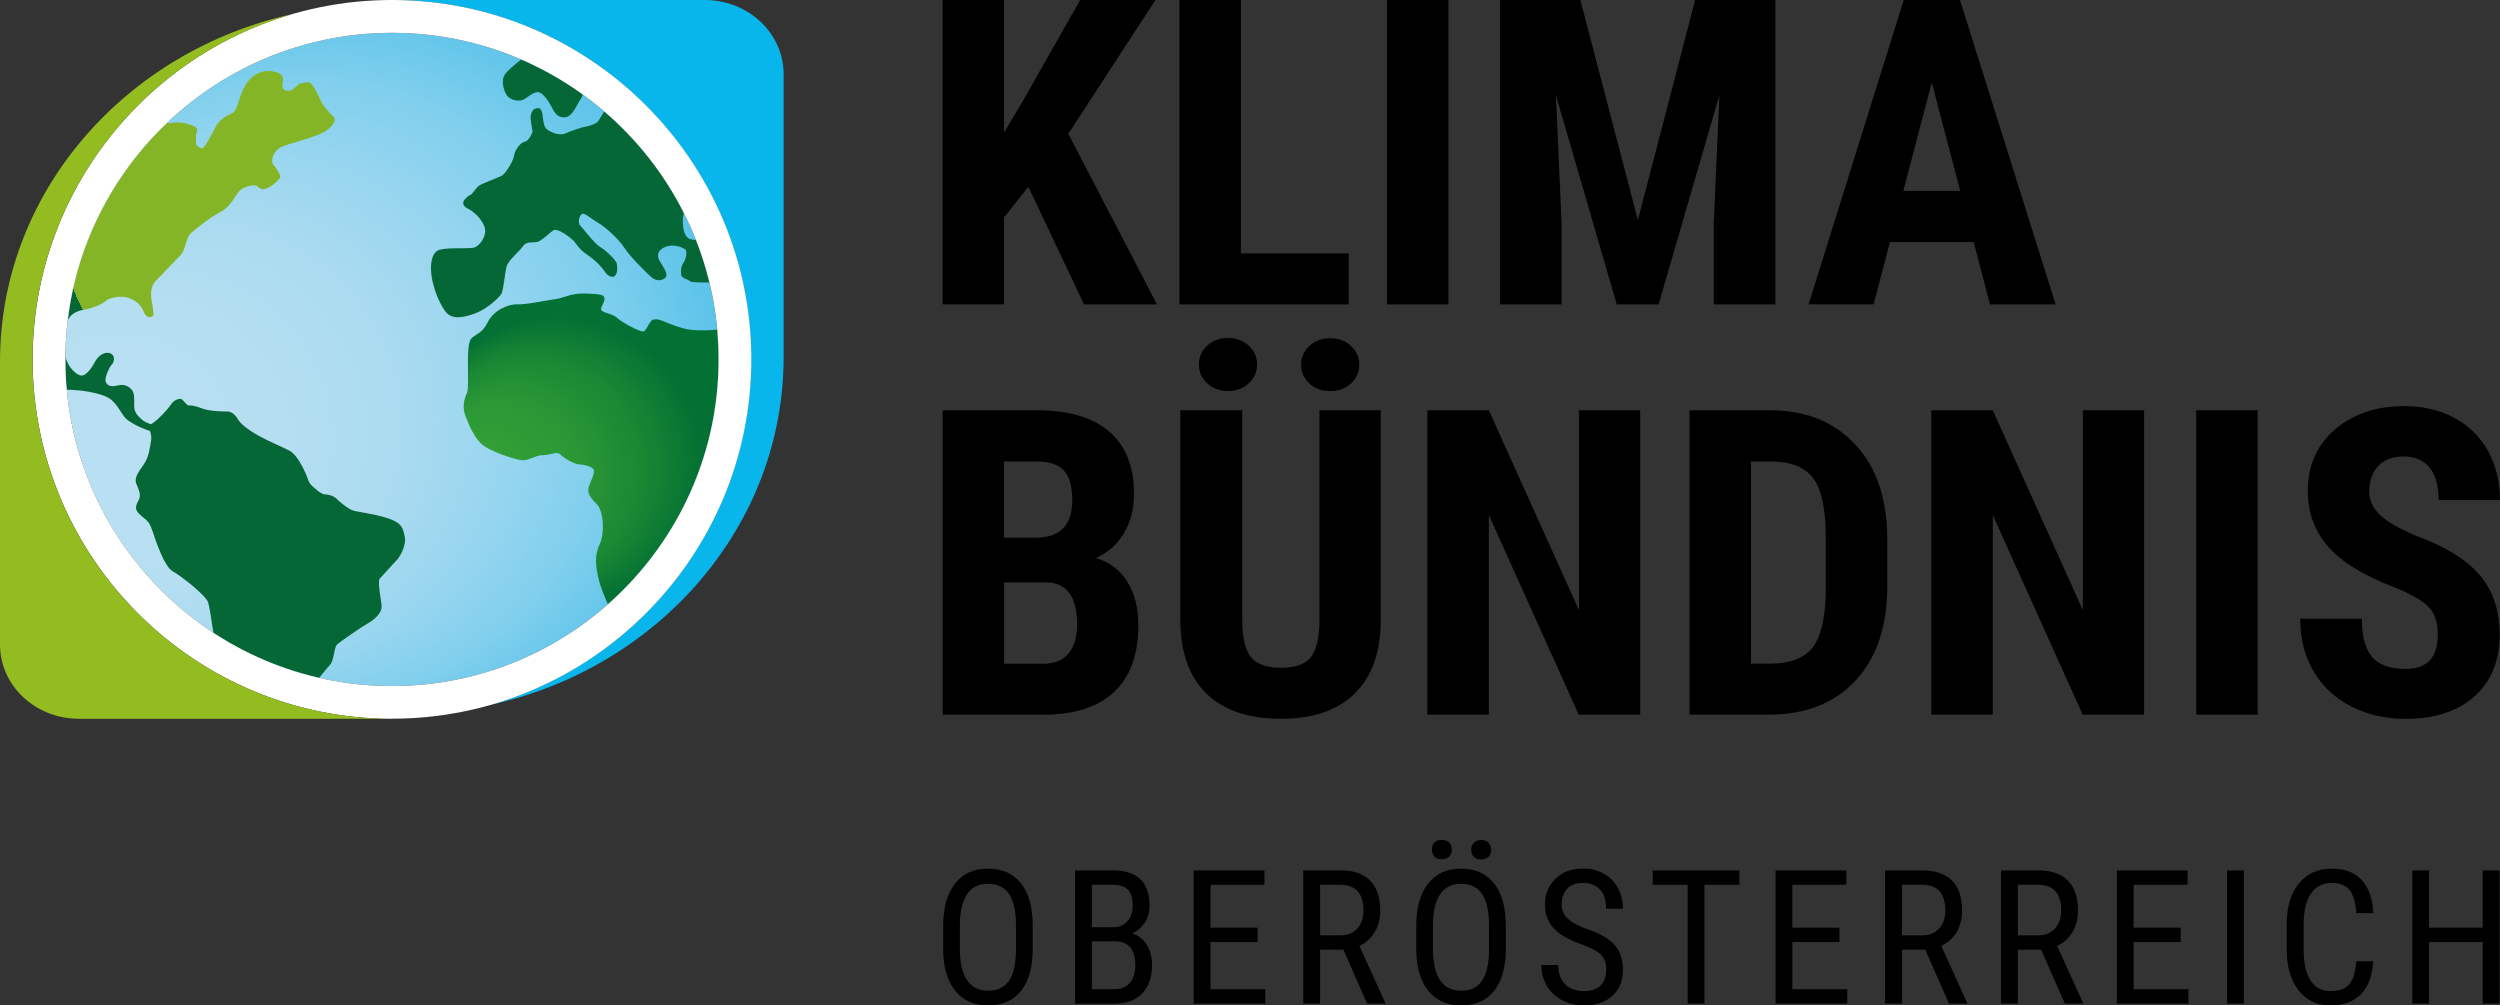 <?xml version="1.0" encoding="UTF-8"?><svg xmlns="http://www.w3.org/2000/svg" xmlns:xlink="http://www.w3.org/1999/xlink" viewBox="0 0 280.3 112.72"><rect x="0" y="0" width="280.3" height="112.72" fill="#333333" stroke="none"/><defs><style>.i{fill:url(#e);}.j{fill:url(#d);}.k{fill:url(#g);}.l{fill:url(#f);}.m{fill:url(#h);}.n{fill:#fff;}.o{fill:#08b6eb;}.p{fill:#93bc21;}</style><radialGradient id="d" cx="43.95" cy="40.3" fx=".32" fy="55.33" r="46.15" gradientTransform="matrix(1, 0, 0, 1, 0, 0)" gradientUnits="userSpaceOnUse"><stop offset=".17" stop-color="#b9e0f2"/><stop offset=".34" stop-color="#b5def1"/><stop offset=".49" stop-color="#abdbf0"/><stop offset=".62" stop-color="#99d6ef"/><stop offset=".76" stop-color="#80cfed"/><stop offset=".88" stop-color="#60c5ea"/><stop offset=".96" stop-color="#48bee9"/></radialGradient><radialGradient id="e" cx="66.28" cy="50.33" fx="47.3" fy="56.87" r="20.08" gradientTransform="matrix(1, 0, 0, 1, 0, 0)" gradientUnits="userSpaceOnUse"><stop offset="0" stop-color="#36a436"/><stop offset=".26" stop-color="#32a035"/><stop offset=".46" stop-color="#299735"/><stop offset=".64" stop-color="#198634"/><stop offset=".8" stop-color="#047134"/></radialGradient><radialGradient id="f" cx="63.93" cy="21.12" fx="32.61" fy="39.52" r="36.32" gradientTransform="matrix(1, 0, 0, 1, 0, 0)" gradientUnits="userSpaceOnUse"><stop offset="0" stop-color="#90bd21"/><stop offset=".15" stop-color="#6fb428"/><stop offset=".36" stop-color="#46a932"/><stop offset=".47" stop-color="#37a536"/><stop offset=".61" stop-color="#2b9635"/><stop offset=".88" stop-color="#0d7135"/><stop offset=".95" stop-color="#056735"/></radialGradient><radialGradient id="g" cx="22.58" cy="21.92" fx="22.58" fy="6.22" r="16" gradientTransform="translate(2.57 -9.02) rotate(4.91) scale(1 1.33)" gradientUnits="userSpaceOnUse"><stop offset="1" stop-color="#83b527"/><stop offset="1" stop-color="#76ad28"/><stop offset="1" stop-color="#55982c"/><stop offset="1" stop-color="#207731"/><stop offset="1" stop-color="#056735"/></radialGradient><radialGradient id="h" cx="18.5" cy="51.32" fx="32.25" fy="15.32" r="38.53" gradientTransform="translate(26.29 -3.25) rotate(27.74) scale(1 1.01)" gradientUnits="userSpaceOnUse"><stop offset=".42" stop-color="#83b527"/><stop offset=".48" stop-color="#76ad28"/><stop offset=".59" stop-color="#55982c"/><stop offset=".73" stop-color="#207731"/><stop offset=".79" stop-color="#056735"/></radialGradient></defs><g id="a"/><g id="b"><g id="c"><g><g><path class="o" d="M43.92,0h35.09c4.89,0,8.85,3.72,8.85,8.32v30.17c0,.15,0,.32,0,.47,0,.36,0,.72,0,1.08,0,18.93-13.99,34.8-32.78,38.97,16.81-4.85,29.13-20.38,29.13-38.72C84.21,18.07,66.14,0,43.92,0Z"/><g><path class="j" d="M80.57,40.3c0,10.92-4.8,20.74-12.41,27.45-6.46,5.7-14.94,9.17-24.21,9.17-20.2,0-36.62-16.42-36.62-36.62S23.75,3.68,43.95,3.68c19.06,0,34.76,14.64,36.46,33.26,.11,1.1,.15,2.22,.15,3.35Z"/><path class="i" d="M80.57,40.3c0,10.92-4.8,20.74-12.41,27.45-.38-.85-.83-1.93-1.02-2.74-.38-1.56-.49-2.74,.09-3.97,.59-1.22,.45-3.76-.33-4.53-.78-.77-1.14-1.28-.84-2.07,.3-.78,.73-1.58,.44-1.87s-.96-.48-1.55-.5c-.6-.02-1.71-.71-2.13-1.12-.26-.26-.65-.15-1.09-.04-.27,.07-.56,.13-.86,.12-.41,0-.77,.14-1.14,.29-.38,.15-.74,.29-1.15,.28-.81-.03-3.83-1.05-4.64-1.86-.81-.8-1.33-2.03-1.73-3.03-.4-1.01-.2-1.9,.14-2.63,.36-.73-.23-5.51,.52-6.16,.74-.64,1.18-.54,1.83-1.82,.64-1.27,2.21-2.01,3.3-1.98,1.08,.04,3.12-.43,4.26-.58,1.07-.15,1.59-.63,3.14-.63h.29c1.78,.07,2.1,.13,2.08,.63,0,.49-.57,1.01-.31,1.28s1.26,.37,1.7,.8c.44,.44,2.77,1.77,3.08,1.51,.31-.27,.7-1.32,1.01-1.3,.09,0,.15,0,.2-.02,.16-.02,.29-.04,.93,.2,.86,.33,2.14,.97,3.75,1.02,1.19,.04,1.95-.04,2.27-.08,.11,1.1,.15,2.22,.15,3.35Z"/><path class="l" d="M58.43,6.67c-.71,.56-1.52,1.23-1.83,1.69-.41,.6-.2,1.64,.2,2.29,.41,.65,1.48,.75,1.91,.51,.44-.24,.97-.76,1.54-.83,.58-.06,1.31,1.09,1.63,1.73,.32,.63,.69,1.18,1.5,1.09,.8-.09,1.22-1.29,1.79-2.14,.09-.13,.14-.26,.18-.42-2.15-1.55-4.46-2.87-6.93-3.93Zm19.61,20.24c-.25,0-.48-.05-.67-.11-.85-.27-.9-1.94-.74-2.75,0-.05,.03-.1,.05-.15-2.19-4.38-5.25-8.24-8.93-11.4-.27,.45-.54,.89-.65,1.05-.24,.36-1.14,.62-1.45,.65-.31,.04-1.52,.43-2.26,.76-.73,.33-1.82-.22-2.12-.51-.31-.29-.34-.83-.4-1.29-.05-.46-.12-1.1-.63-1.04-.52,.06-.68,.51-.74,.89-.06,.38,.19,1.51,.21,1.7,.02,.2-.48,1.14-.88,1.18-.39,.05-1.08,.8-1.2,1.58-.13,.77-1.07,2.09-1.36,2.23-.3,.16-2.2,.88-2.55,1.11-.36,.24-.81,1.02-.96,1.04-.15,0-.61,.43-.72,.59-.12,.17-.29,.63,.48,.99,.76,.36,1.79,1.49,1.87,2.31,.1,.83-.58,1.72-1.1,1.97-.51,.25-2.75,0-3.93,.27-1.18,.27-1.17,2.26-.87,3.54,.31,1.28,.64,2.17,1.38,3.31,.75,1.12,2.14,.75,3.35,.33,1.23-.43,2.83-1.78,3.04-2.32s.34-2.11,.52-2.89c.19-.78,1.45-1.74,1.88-2.37,.43-.63,1.25-.26,1.78-.53,.53-.28,1.07-.86,1.58-1.21,.51-.35,1.95,.83,2.25,1.11,.31,.29,.63,1,1.56,1.6,.92,.62,1.65,1.4,2,1.93,.35,.53,.93,.75,1.19,.37,.26-.39,.17-.91,.14-1.28-.04-.36-1.21-1.49-1.87-1.88-.67-.4-1.89-2.07-2.22-2.38-.33-.31-.13-1.17,.19-1.32,.31-.15,.84,.43,1.77,.97,.94,.54,2.39,1.91,3.05,2.93,.68,1.01,2.28,2.56,2.82,3.07,.53,.5,1.11,.62,1.63,.24,.52-.38-.14-1.22-.54-1.89-.41-.67-.25-1.35,.73-1.67,.99-.33,1.98,.2,2.15,.36,.16,.15,.1,.97-.23,1.45-.34,.49-.3,.97-.26,1.37,.05,.4,.71,.45,.98,.71,.15,.14,1.13,.15,2.18,.14-.4-1.62-.9-3.21-1.5-4.74Z"/><path class="k" d="M7.6,35.89c1.03-8.64,5.09-16.37,11.09-22.09h0c.21,.02,.43,0,.68-.03,.82-.13,1.71,.08,2.36,.36,.64,.27,.25,.71,.25,.96s-.07,1.05,.08,1.19c.14,.15,.39,.34,.61,.34s1.02-1.4,1.46-2.31c.43-.91,1.3-1.34,1.91-1.62,.62-.28,.74-1.95,1.49-3.17,.63-1.04,1.57-1.56,2.56-1.56,.16,0,.33,0,.5,.04,1.17,.2,1.23,.73,1.09,1.34-.13,.61,.23,.84,.65,.84s.72-.31,1.01-.61c.31-.31,.9-.33,1.28-.33s.95,1.16,1.36,2.08c.41,.91,1.56,1.8,1.56,2.02s-.15,.79-1.1,1.39c-.95,.61-3.75,1.28-4.8,1.7-1.04,.44-1.37,1.67-.95,2.11,.43,.43,.74,1.11,.74,1.29,0,.18-.76,.92-1.32,1.2-.57,.28-.86,.24-1.21-.11s-1.55,0-2.02,.45c-.46,.47-1.04,1.83-2.07,2.34-1.01,.5-2.91,1.95-3.45,2.48-.53,.53-.57,1.86-1.09,2.38-.52,.52-1.73,1.84-2.76,2.86-1.03,1.03-.36,2.74-.36,3.2s.23,.75-.17,.89c-.42,.13-.67-.08-.95-.74-.28-.66-.92-1.21-1.84-1.44-.92-.22-2.05,.13-2.28,.36s-1.2,.81-2.52,1.03c-1.02,.17-1.5,.62-1.8,1.17Z"/><path class="m" d="M42.62,64.8c-.37,.37,.17,2.64,.17,3.24s-.61,1.3-1.48,1.81c-.87,.5-3.18,2.09-3.53,2.43-.34,.35-.33,1.83-.79,2.28-.34,.34-.78,.95-1.21,1.45-4.28-.98-8.28-2.71-11.85-5.05-.21-1.42-.46-2.96-.58-3.38-.23-.81-3.04-3-3.99-3.53-.94-.53-1.86-3.3-2.27-4.53-.41-1.24-.73-1.17-1.48-1.9-.74-.73-.13-1.27,.02-1.75,.15-.48-.05-.94-.33-1.59s.15-1.27,.79-2.17c.64-.92,.69-1.87,.84-2.64,.09-.41,0-.84-.13-1.17-.51-.1-2.13-.82-2.67-1.36-.57-.56-1.01-1.77-1.96-2.33-.95-.55-3.06-.91-4.63-.91h-.07c-.11-1.11-.15-2.23-.15-3.37v-.41s0,.05,.02,.08c.31,1.31,1.35,2.11,1.79,2.11s.98-.56,1.49-1.5c.5-.94,1.3-1.22,1.81-.97,.51,.26,.39,.97,.08,1.27-.31,.31-.69,1.32-.69,1.68s.28,.71,.79,.71,1.12-.38,1.84,.1c.71,.48,.59,1.17,.59,2.08s.59,1.27,.89,1.58c.23,.23,.77,.43,1.01,.51,.25-.17,.57-.41,.69-.52,.2-.2,1.01-.94,1.48-1.62,.46-.68,.95-.71,1.15-.71s.69,.73,.84,.73,.62-.03,1.51,.33c.9,.36,2.63,.36,2.94,.36s.79,.28,1.1,.83c.31,.56,1.2,1.25,2.38,1.9,1.17,.66,2.5,1.17,3.44,1.67,.95,.5,1.85,2.56,2.05,3.19,.2,.64,.65,.88,.87,1.09,.21,.21,.72,.61,1.04,.61s.92,.13,1.26,.45c.33,.33,1.15,1.04,1.74,1.3,.58,.25,2.29,.36,4.01,.91,1.71,.56,1.73,1.17,1.94,2.08,.2,.92-.49,2.23-.95,2.69-.46,.46-1.45,1.61-1.82,1.98Z"/><path class="n" d="M43.95,80.59C21.73,80.59,3.66,62.52,3.66,40.3S21.73,0,43.95,0s40.29,18.08,40.29,40.29-18.07,40.29-40.29,40.29Zm0-76.91C23.76,3.68,7.33,20.11,7.33,40.3s16.43,36.62,36.62,36.62,36.62-16.43,36.62-36.62S64.14,3.68,43.95,3.68Z"/></g><path class="p" d="M43.94,80.59H8.85c-4.89,0-8.85-3.72-8.85-8.32v-30.17c0-.15,0-.32,0-.47,0-.36,0-.72,0-1.08C0,21.61,13.99,5.74,32.78,1.58,15.97,6.43,3.65,21.96,3.65,40.3c0,22.22,18.07,40.29,40.29,40.29Z"/></g><g><path d="M115.29,20.95l-2.72,3.42v9.75h-6.89V0h6.89V14.88l2.18-3.68L121.11,0h8.44l-9.77,15,9.94,19.13h-8.18l-6.23-13.17Z"/><path d="M139.13,28.41h12.09v5.72h-18.98V0h6.89V28.41Z"/><path d="M162.4,34.13h-6.89V0h6.89V34.13Z"/><path d="M177.19,0l6.45,24.68L190.06,0h9V34.13h-6.91v-9.23l.63-14.23-6.82,23.46h-4.69l-6.82-23.46,.63,14.23v9.23h-6.89V0h9Z"/><path d="M221.3,27.14h-9.4l-1.83,6.98h-7.29L213.45,0h6.3l10.73,34.13h-7.36l-1.83-6.98Zm-7.9-5.74h6.38l-3.19-12.16-3.19,12.16Z"/><path d="M105.69,80.13V46h10.55c3.56,0,6.27,.79,8.12,2.38s2.78,3.91,2.78,6.97c0,1.73-.38,3.23-1.15,4.48s-1.81,2.16-3.14,2.74c1.53,.44,2.71,1.32,3.54,2.64s1.24,2.95,1.24,4.89c0,3.31-.91,5.81-2.73,7.5-1.82,1.69-4.46,2.53-7.91,2.53h-11.3Zm6.89-19.85h3.59c2.7,0,4.05-1.4,4.05-4.2,0-1.55-.31-2.66-.94-3.33-.63-.67-1.64-1.01-3.05-1.01h-3.66v8.53Zm0,5.02v9.12h4.41c1.23,0,2.17-.38,2.81-1.15,.64-.77,.96-1.85,.96-3.26,0-3.06-1.11-4.63-3.33-4.71h-4.85Z"/><path d="M154.81,46v23.63c-.03,3.55-1.01,6.26-2.93,8.14-1.92,1.88-4.68,2.82-8.27,2.82s-6.45-.95-8.38-2.86c-1.93-1.91-2.89-4.66-2.89-8.27v-23.46h6.94v23.48c0,1.94,.31,3.32,.94,4.15s1.76,1.24,3.4,1.24,2.77-.41,3.38-1.23c.61-.82,.92-2.17,.94-4.04v-23.6h6.89Zm-20.39-5.12c0-.86,.32-1.57,.95-2.14,.63-.57,1.4-.85,2.31-.85s1.68,.28,2.31,.85c.63,.57,.95,1.28,.95,2.14s-.32,1.54-.95,2.11c-.63,.57-1.4,.85-2.31,.85s-1.68-.28-2.31-.85c-.63-.57-.95-1.27-.95-2.11Zm11.46,0c0-.84,.32-1.54,.95-2.11,.63-.57,1.4-.85,2.31-.85s1.68,.28,2.31,.85c.63,.57,.95,1.27,.95,2.11s-.3,1.51-.9,2.09c-.6,.58-1.39,.88-2.36,.88s-1.75-.29-2.36-.88c-.6-.58-.9-1.28-.9-2.09Z"/><path d="M183.9,80.13h-6.89l-10.08-22.38v22.38h-6.89V46h6.89l10.1,22.41v-22.41h6.87v34.13Z"/><path d="M189.43,80.13V46h9.02c3.98,0,7.16,1.27,9.53,3.8,2.37,2.53,3.57,6,3.62,10.41v5.53c0,4.48-1.18,8-3.55,10.56s-5.63,3.83-9.79,3.83h-8.84Zm6.89-28.38v22.66h2.06c2.3,0,3.91-.61,4.85-1.82s1.43-3.3,1.48-6.27v-5.93c0-3.19-.45-5.41-1.34-6.67s-2.41-1.92-4.55-1.98h-2.51Z"/><path d="M240.4,80.13h-6.89l-10.08-22.38v22.38h-6.89V46h6.89l10.1,22.41v-22.41h6.87v34.13Z"/><path d="M253.13,80.13h-6.89V46h6.89v34.13Z"/><path d="M273.33,71.17c0-1.39-.36-2.44-1.07-3.15s-2-1.45-3.88-2.21c-3.42-1.3-5.88-2.82-7.38-4.56-1.5-1.74-2.25-3.8-2.25-6.18,0-2.88,1.02-5.18,3.06-6.93,2.04-1.74,4.63-2.61,7.77-2.61,2.09,0,3.96,.44,5.6,1.32,1.64,.88,2.9,2.13,3.79,3.74s1.32,3.44,1.32,5.48h-6.87c0-1.59-.34-2.81-1.02-3.64-.68-.84-1.66-1.25-2.94-1.25-1.2,0-2.14,.36-2.81,1.07-.67,.71-1.01,1.67-1.01,2.87,0,.94,.38,1.79,1.13,2.54s2.08,1.54,3.98,2.36c3.33,1.2,5.75,2.68,7.25,4.43,1.51,1.75,2.26,3.98,2.26,6.68,0,2.97-.95,5.29-2.84,6.96-1.89,1.67-4.46,2.51-7.71,2.51-2.2,0-4.21-.45-6.02-1.36-1.81-.91-3.23-2.2-4.25-3.89-1.02-1.69-1.54-3.68-1.54-5.98h6.91c0,1.97,.38,3.4,1.15,4.29s2.02,1.34,3.75,1.34c2.41,0,3.61-1.27,3.61-3.82Z"/></g><g><path d="M115.79,106.37c0,2.04-.43,3.61-1.3,4.71s-2.1,1.65-3.7,1.65-2.75-.53-3.65-1.6c-.89-1.07-1.36-2.58-1.39-4.54v-2.81c0-2,.44-3.56,1.32-4.69,.88-1.13,2.11-1.7,3.69-1.7s2.8,.54,3.68,1.62c.88,1.08,1.33,2.63,1.35,4.64v2.72Zm-1.88-2.61c0-1.58-.26-2.75-.77-3.52-.52-.77-1.31-1.15-2.37-1.15s-1.81,.39-2.34,1.17c-.53,.78-.8,1.93-.81,3.45v2.68c0,1.52,.26,2.69,.79,3.49,.53,.8,1.32,1.2,2.37,1.2s1.83-.37,2.34-1.11,.77-1.87,.79-3.39v-2.8Z"/><path d="M120.54,112.52v-14.93h4.25c1.36,0,2.38,.33,3.07,1,.69,.66,1.03,1.66,1.03,2.98,0,.7-.17,1.31-.52,1.85s-.82,.95-1.42,1.24c.68,.21,1.22,.62,1.62,1.26,.4,.64,.6,1.4,.6,2.3,0,1.34-.37,2.39-1.1,3.16-.73,.77-1.78,1.15-3.14,1.15h-4.4Zm1.88-8.56h2.41c.65,0,1.17-.22,1.57-.66,.4-.44,.6-1.02,.6-1.75,0-.82-.18-1.42-.54-1.79-.36-.37-.92-.56-1.66-.56h-2.38v4.76Zm0,1.58v5.37h2.56c.71,0,1.28-.23,1.69-.7,.42-.47,.62-1.13,.62-1.97,0-1.8-.76-2.7-2.28-2.7h-2.6Z"/><path d="M141,105.62h-5.28v5.29h6.15v1.61h-8.03v-14.93h7.93v1.61h-6.05v4.81h5.28v1.61Z"/><path d="M150.63,106.48h-2.62v6.04h-1.89v-14.93h4.18c1.46,0,2.57,.38,3.32,1.14,.75,.76,1.13,1.88,1.13,3.35,0,.92-.2,1.73-.61,2.42-.41,.69-.98,1.21-1.73,1.55l2.89,6.35v.12h-2.02l-2.66-6.04Zm-2.62-1.61h2.28c.79,0,1.41-.25,1.88-.76,.47-.51,.7-1.18,.7-2.03,0-1.92-.87-2.88-2.6-2.88h-2.26v5.67Z"/><path d="M168.83,106.37c0,2.04-.43,3.61-1.3,4.71s-2.1,1.65-3.7,1.65-2.75-.53-3.65-1.6c-.89-1.07-1.36-2.58-1.39-4.54v-2.81c0-2,.44-3.56,1.32-4.69,.88-1.13,2.11-1.7,3.69-1.7s2.8,.54,3.68,1.62c.88,1.08,1.33,2.63,1.35,4.64v2.72Zm-8.29-11.11c0-.31,.09-.57,.28-.78,.19-.21,.47-.31,.83-.31s.65,.11,.84,.31c.19,.21,.29,.47,.29,.78s-.1,.57-.29,.77-.47,.31-.84,.31-.65-.1-.83-.31c-.19-.21-.28-.46-.28-.77Zm6.41,8.5c0-1.58-.26-2.75-.77-3.52-.52-.77-1.31-1.15-2.37-1.15s-1.81,.39-2.34,1.17c-.53,.78-.8,1.93-.81,3.45v2.68c0,1.52,.26,2.69,.79,3.49,.53,.8,1.32,1.2,2.37,1.2s1.83-.37,2.34-1.11,.77-1.87,.79-3.39v-2.8Zm-2-8.48c0-.31,.09-.57,.28-.78,.19-.21,.47-.32,.83-.32s.65,.11,.84,.32,.29,.47,.29,.78-.1,.57-.29,.77-.47,.31-.84,.31-.65-.1-.83-.31c-.19-.21-.28-.46-.28-.77Z"/><path d="M180.1,108.74c0-.75-.2-1.32-.61-1.71s-1.13-.78-2.18-1.16-1.86-.77-2.42-1.18c-.56-.41-.97-.88-1.25-1.42-.28-.53-.42-1.14-.42-1.82,0-1.18,.39-2.16,1.18-2.92,.79-.77,1.82-1.15,3.1-1.15,.88,0,1.65,.2,2.34,.59s1.21,.93,1.58,1.63,.55,1.46,.55,2.29h-1.89c0-.92-.22-1.64-.67-2.14s-1.08-.76-1.92-.76c-.76,0-1.35,.21-1.76,.64s-.63,1.02-.63,1.79c0,.63,.23,1.16,.68,1.58s1.15,.8,2.09,1.14c1.47,.49,2.52,1.08,3.15,1.8,.63,.71,.95,1.64,.95,2.79,0,1.21-.39,2.18-1.18,2.91-.79,.73-1.86,1.09-3.21,1.09-.87,0-1.67-.19-2.4-.57-.74-.38-1.31-.91-1.73-1.6-.42-.69-.63-1.47-.63-2.36h1.89c0,.92,.26,1.64,.77,2.15,.52,.51,1.22,.77,2.11,.77,.83,0,1.45-.21,1.87-.64s.63-1,.63-1.73Z"/><path d="M195.03,99.2h-3.93v13.32h-1.88v-13.32h-3.92v-1.61h9.72v1.61Z"/><path d="M206.24,105.62h-5.28v5.29h6.15v1.61h-8.03v-14.93h7.93v1.61h-6.05v4.81h5.28v1.61Z"/><path d="M215.87,106.48h-2.62v6.04h-1.89v-14.93h4.18c1.46,0,2.57,.38,3.32,1.14,.75,.76,1.13,1.88,1.13,3.35,0,.92-.2,1.73-.61,2.42-.41,.69-.98,1.21-1.73,1.55l2.89,6.35v.12h-2.02l-2.66-6.04Zm-2.62-1.61h2.28c.79,0,1.41-.25,1.88-.76,.47-.51,.7-1.18,.7-2.03,0-1.92-.87-2.88-2.6-2.88h-2.26v5.67Z"/><path d="M228.86,106.48h-2.62v6.04h-1.89v-14.93h4.18c1.46,0,2.57,.38,3.32,1.14,.75,.76,1.13,1.88,1.13,3.35,0,.92-.2,1.73-.61,2.42-.41,.69-.98,1.21-1.73,1.55l2.89,6.35v.12h-2.02l-2.66-6.04Zm-2.62-1.61h2.28c.79,0,1.41-.25,1.88-.76,.47-.51,.7-1.18,.7-2.03,0-1.92-.87-2.88-2.6-2.88h-2.26v5.67Z"/><path d="M244.5,105.62h-5.28v5.29h6.15v1.61h-8.03v-14.93h7.93v1.61h-6.05v4.81h5.28v1.61Z"/><path d="M251.58,112.52h-1.88v-14.93h1.88v14.93Z"/><path d="M266.08,107.77c-.08,1.6-.53,2.82-1.35,3.68-.82,.85-1.97,1.28-3.46,1.28s-2.69-.57-3.57-1.71c-.88-1.14-1.32-2.68-1.32-4.63v-2.71c0-1.94,.45-3.48,1.36-4.6,.91-1.13,2.14-1.69,3.71-1.69,1.44,0,2.56,.43,3.35,1.29,.79,.86,1.22,2.1,1.29,3.7h-1.9c-.08-1.22-.34-2.08-.77-2.6s-1.09-.78-1.97-.78c-1.02,0-1.8,.4-2.35,1.19-.55,.8-.82,1.96-.82,3.5v2.74c0,1.51,.25,2.67,.76,3.48,.51,.81,1.25,1.21,2.23,1.21s1.68-.24,2.11-.73c.43-.49,.7-1.36,.8-2.61h1.9Z"/><path d="M280.25,112.52h-1.89v-6.9h-6.01v6.9h-1.88v-14.93h1.88v6.42h6.01v-6.42h1.89v14.93Z"/></g></g></g></g></svg>
